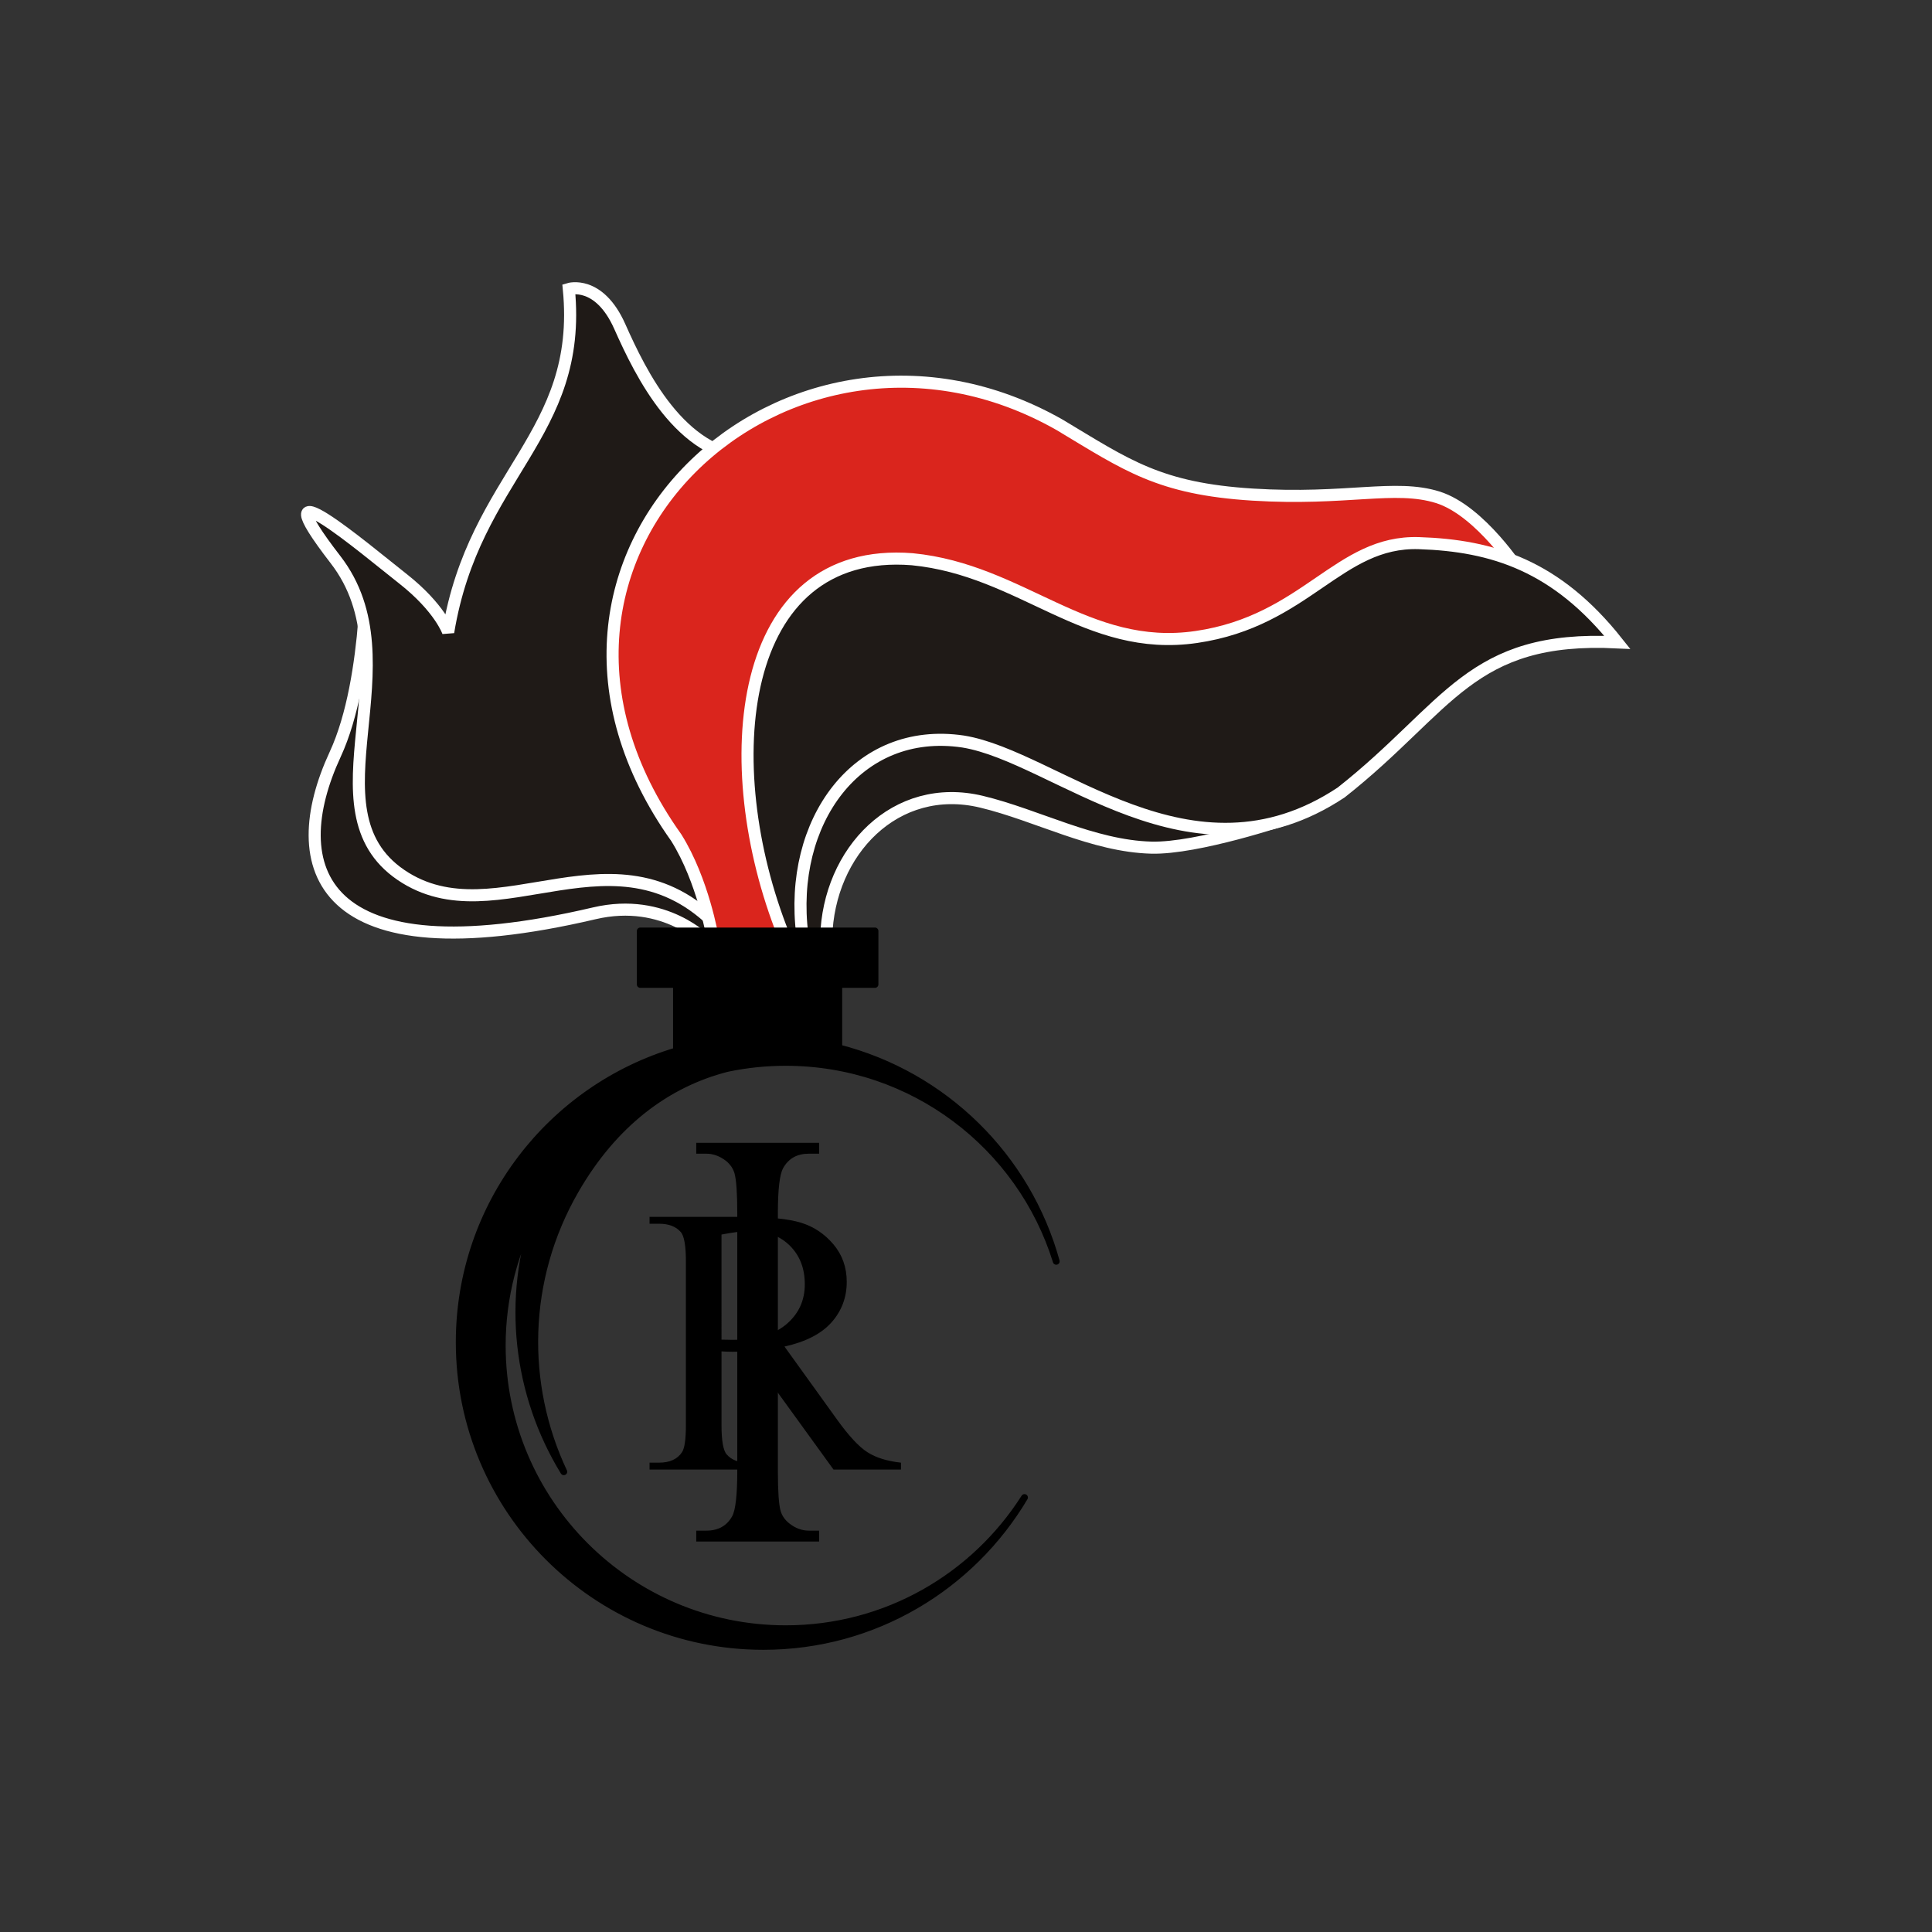 <?xml version="1.0" encoding="UTF-8"?>
<svg version="1.1" viewBox="0 0 283.46 283.46" xmlns="http://www.w3.org/2000/svg">
<rect x="0" y="0" width="283.46" height="283.46" fill="#333333" stroke="none"/>
<defs>
<style type="text/css">.fil0 {fill:#1F1A17}
    .fil1 {fill:#DA251D}</style>
<style type="text/css">.fil0 {fill:#1F1A17}
    .fil1 {fill:#DA251D}</style>
</defs>
<g transform="translate(0 -768.9)">
<g transform="translate(-442.15 155.56)" fill-rule="evenodd" stroke="#fff" stroke-width="1.772">
<path class="fil0" d="m545.96 751.56s-6.198-6.668-16.622-4.218c-40.741 9.548-45.631-6.866-38.02-23.301 2.654-5.73 3.768-13.428 4.281-19.588 0 0 4.087 7.66 2.513 13.167-6.163 43.108 38.62 8.783 49.42 31.187z"/>
<path class="fil0" d="m551.41 750.25c-1.27-2.281-1.794 1.183-3.214-0.187-15.346-17.043-33.084 1.29-47.226-8.357s2.143-31.047-9.581-46.24 4.327-1.573 9.834 2.754c5.507 4.326 6.687 7.867 6.687 7.867 3.836-23.186 19.804-28.814 17.7-50.349 0 0 4.422-1.352 7.474 5.507 3.052 6.859 8.914 18.965 19.274 19.274-23.622 28.793-17.646 39.705-0.949 69.732z"/>
<path class="fil1" d="m546.71 750.92s-1.395-8.369-5.328-14.663c-29.478-41.403 16.615-83.13 56.249-60.576 9.834 5.9 14.554 9.37 28.322 10.227 13.747 0.855 20.847-1.573 27.141 0.393 6.294 1.967 12.102 11.058 12.102 11.058s-18.056-3.016-24.743 2.098c-26.276 17.83-39.698 9.107-56.167 0.043s-30.777 0.787-29.909 21.527c0.868 20.739 3.376 29.726 3.376 29.726z" fill="#da251d"/>
<path class="fil0" d="m558.47 750.85c-1.33-18.713 11.053-39.057 34.35-26.391 15.146 7.717 24.945 9.515 38.179 8.978 0 0-13.135 4.448-19.925 4.268-8.599-0.228-16.752-4.774-24.911-6.734-12.621-3.032-22.468 7.289-22.792 19.908z"/>
<path class="fil0" d="m557.11 750.52c-9.961-24.961-6.99-57.173 18.881-55.131 16.127 1.573 25.567 13.768 41.695 11.407 16.127-2.36 20.844-14.148 32.648-13.767 10.842 0.35 20.188 3.312 29.108 14.554-21.691-1.069-24.592 9.471-40.515 22.027-22.072 14.66-41.824-5.268-55.463-7.473-15.6-2.328-25.67 11.821-23.601 28.322z"/>
</g>
<path d="m93.939 905.49v7.844h34.438v-7.844h-34.438zm5.312 8.062v9.531c-18.431 5.476-31.875 22.54-31.875 42.75 0 24.636 19.99 44.625 44.625 44.625 16.318 0 30.536-8.767 38.312-21.844-7.376 11.582-20.283 19.25-35.031 19.25-22.953 0-41.594-18.609-41.594-41.562 0-7.165 1.838-13.9 5.031-19.781-4.623 12.903-2.927 27.002 4 38.312-6.011-12.761-5.868-28.171 1.719-41.312 5.641-9.771 13.397-15.587 22.188-17.844 0.088-0.022 0.194-0.041 0.281-0.062 2.706-0.553 5.506-0.844 8.375-0.844 18.649 0 34.426 12.269 39.688 29.188-4.228-15.354-16.451-27.36-31.906-31.312v-9.094h-23.812z" stroke="#000" stroke-linecap="round" stroke-linejoin="round"/>
<g transform="scale(.848 1.179)">
<path d="m141.72 842.64v1.354h-21.259v-1.354h1.756c2.049 0 3.537-0.598 4.464-1.793 0.585-0.781 0.878-2.659 0.878-5.635v-32.053c-1e-5 -2.513-0.159-4.171-0.476-4.976-0.244-0.61-0.744-1.134-1.5-1.573-1.073-0.585-2.195-0.878-3.366-0.878h-1.756v-1.354h21.259v1.354h-1.793c-2.025 4e-5 -3.501 0.598-4.427 1.793-0.61 0.781-0.915 2.659-0.915 5.635v32.053c-2e-5 2.513 0.159 4.171 0.476 4.976 0.244 0.61 0.756 1.134 1.537 1.573 1.049 0.585 2.159 0.878 3.33 0.878z" style=""/>
</g>
<path d="m132.19 984.51h-9.898l-12.551-17.336c-0.93 0.036-1.686 0.055-2.269 0.055-0.237 2e-5 -0.492-5e-3 -0.766-0.014-0.273-9e-3 -0.556-0.023-0.848-0.041v10.773c-1e-5 2.333 0.255 3.783 0.766 4.348 0.693 0.802 1.732 1.203 3.117 1.203h1.449v1.012h-15.887v-1.012h1.395c1.568 0 2.689-0.51 3.363-1.531 0.383-0.565 0.574-1.905 0.574-4.019v-23.953c0-2.333-0.255-3.783-0.766-4.348-0.711-0.802-1.768-1.203-3.172-1.203h-1.395v-1.012h13.508c3.938 4e-5 6.84 0.287 8.709 0.861 1.869 0.574 3.454 1.632 4.758 3.172 1.303 1.54 1.955 3.377 1.955 5.51-3e-5 2.279-0.743 4.256-2.228 5.934-1.486 1.677-3.787 2.862-6.904 3.555l7.656 10.637c1.75 2.443 3.254 4.065 4.512 4.867 1.258 0.802 2.898 1.312 4.922 1.531zm-26.332-19.059c0.346 1e-5 0.647 5e-3 0.902 0.014 0.255 9e-3 0.465 0.014 0.629 0.014 3.536 2e-5 6.202-0.766 7.998-2.297 1.796-1.531 2.693-3.482 2.693-5.852-3e-5 -2.315-0.725-4.197-2.174-5.646-1.449-1.449-3.368-2.174-5.756-2.174-1.057 3e-5 -2.488 0.173-4.293 0.52z" style=""/>
</g>
</svg>
